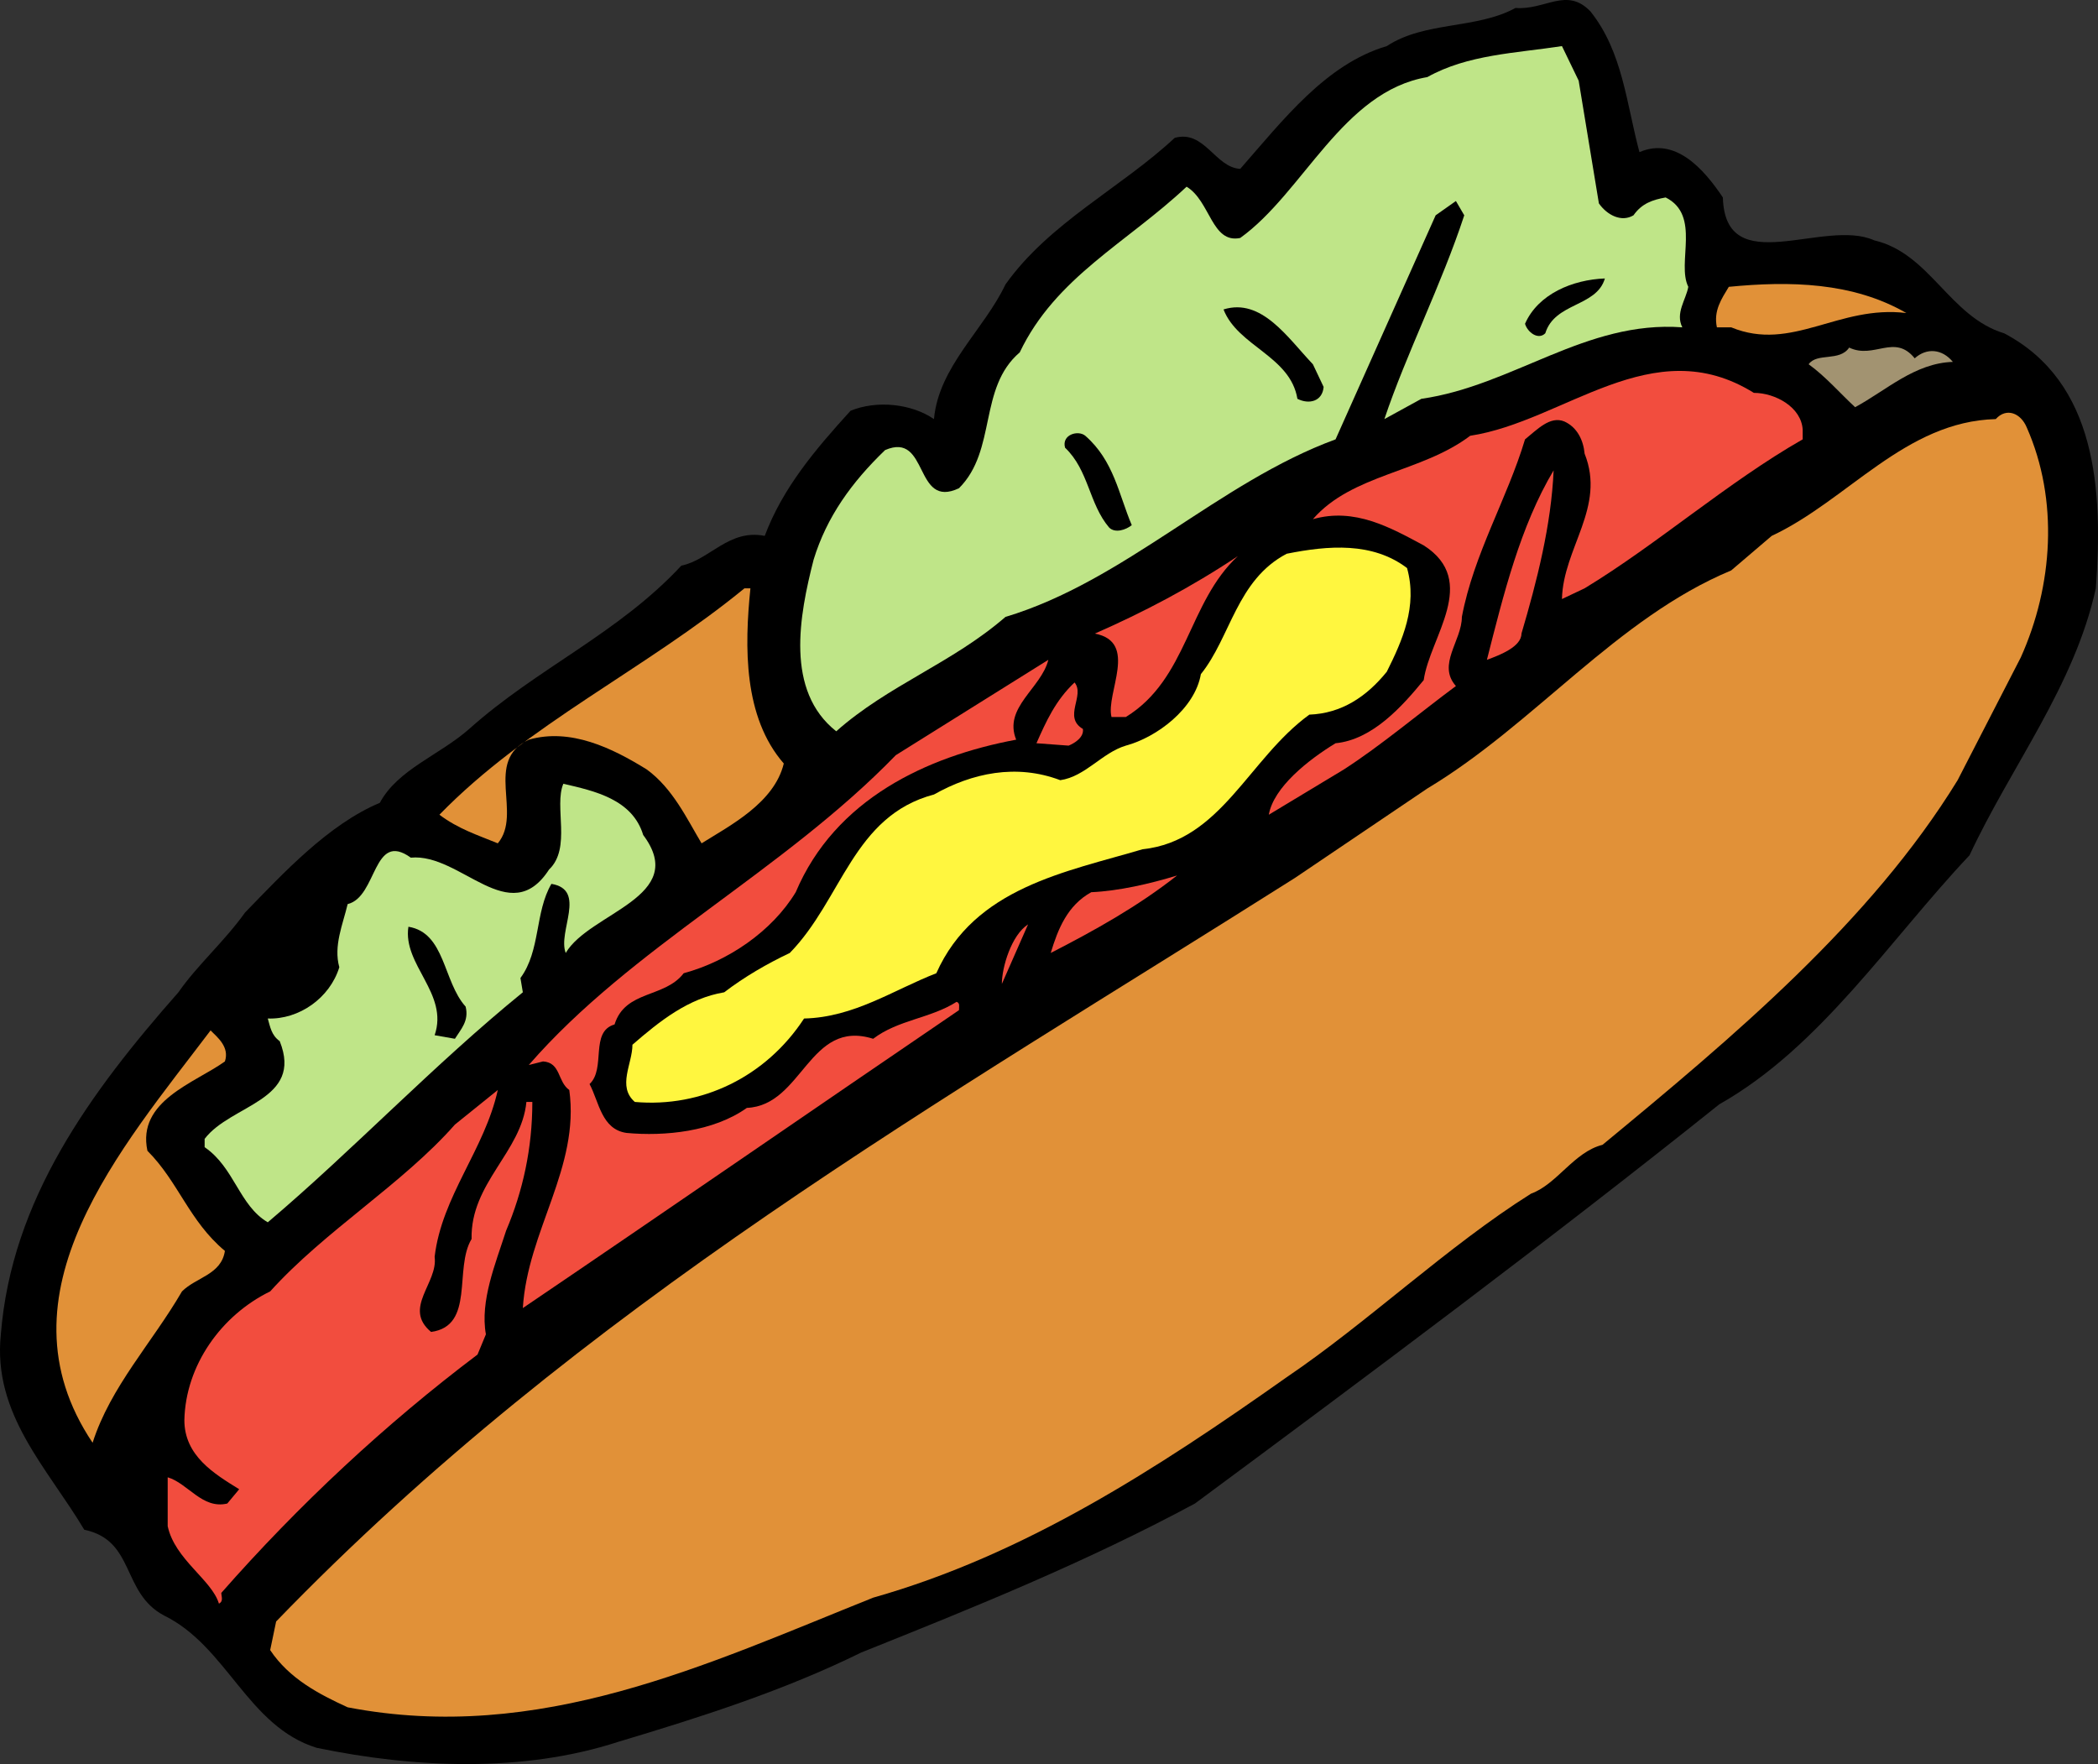 <svg xmlns="http://www.w3.org/2000/svg" width="223.195" height="187.669"><rect width="100%" height="100%" fill="#333333" stroke="none"/><path d="M174.41 16.186c3.802-1.648 6.844 1.777 8.876 4.82.254 8.875 10.777 2.153 16.101 4.563 5.957 1.394 7.985 8.113 13.817 9.887 9.89 5.199 10.523 16.734 9.761 27.132-2.28 10.395-9 18.891-13.437 28.399-8.496 9-15.848 20.41-26.625 26.496-17.746 14.2-37.274 28.777-55.781 42.469-11.535 6.21-23.453 11.031-35.496 15.847-8.243 4.059-16.989 6.848-25.864 9.508-10.14 3.297-21.68 2.79-32.074.633-7.355-2.281-9.508-10.773-16.226-14.07-4.567-2.41-3.043-7.989-8.497-9.13-3.93-6.593-9.761-12.296-8.875-20.788 1.141-14.328 9.508-25.739 18.891-36.387 2.031-2.918 4.82-5.324 7.098-8.496 4.058-4.18 8.875-9.379 14.328-11.66 1.902-3.551 6.34-5.07 9.508-7.86 7.226-6.468 15.847-10.144 22.566-17.37 3.043-.634 5.07-3.93 8.875-3.169 1.902-5.07 5.324-9.129 9.129-13.312 2.789-1.14 6.465-.762 8.875.887.504-5.579 5.324-9.508 7.605-14.325 4.692-6.593 12.297-10.27 18.004-15.593 3.168-.891 4.309 3.168 6.973 3.296 4.562-5.199 9.125-11.156 15.59-13.058C151.59 2.24 157.04 3.13 161.227.846c3.168.254 5.45-2.281 7.985.383 3.425 4.309 3.804 9.758 5.199 14.957"/><path fill="#bfe588" d="m167.946 8.58 2.152 13.06c.89 1.265 2.41 2.027 3.68 1.265.887-1.266 2.027-1.649 3.422-1.899 3.8 1.899 1.14 6.973 2.41 9.508-.254 1.395-1.398 2.79-.637 4.309-10.27-.762-18 6.21-27.761 7.605l-3.934 2.157c2.285-6.844 6.086-14.325 8.496-21.68l-.887-1.52-2.156 1.52-10.648 23.836c-12.426 4.562-22.442 15.086-35.118 18.89-5.703 4.942-12.425 7.227-18.003 12.168-5.45-4.308-3.93-12.297-2.407-18.254 1.395-4.566 4.055-8.242 7.606-11.664 4.691-2.027 3.043 6.34 7.86 4.059 4.058-4.059 2.03-10.652 6.464-14.453 3.805-7.988 11.41-11.664 17.75-17.625 2.535 1.523 2.664 6.086 5.707 5.453 6.719-4.82 10.902-15.594 19.902-17.113 4.309-2.41 9.383-2.54 14.325-3.297l1.777 3.676"/><path d="M170.735 29.624c-.887 3.046-5.324 2.535-6.34 5.832-.762.761-1.902-.125-2.156-1.012 1.394-3.172 5.07-4.692 8.496-4.82"/><path fill="#e19138" d="M202.81 33.303c-7.227-.89-12.173 4.184-18.638 1.52h-1.52c-.382-1.774.505-3.043 1.267-4.309 6.464-.633 13.183-.508 18.89 2.79"/><path d="M140.813 41.163c-.125 1.52-1.52 1.902-2.789 1.265-.758-4.562-6.336-5.578-7.86-9.508 4.06-1.265 6.848 3.043 9.508 5.832l1.141 2.41"/><path fill="#a29371" d="M207.754 38.499c-4.058.128-7.101 3.043-10.398 4.82-1.52-1.395-3.168-3.297-4.945-4.567.89-1.265 3.297-.253 4.312-1.773 2.664 1.266 4.817-1.523 6.973 1.14 1.266-1.14 2.914-1.015 4.058.38"/><path fill="#f24d3e" d="M191.778 45.725v1.016c-7.988 4.562-15.465 11.156-23.2 15.847l-2.41 1.141c.13-5.453 4.692-9.762 2.41-15.469-.128-1.394-.761-2.789-2.156-3.422-1.52-.632-2.914.887-4.183 1.903-1.902 6.34-5.45 12.168-6.719 18.89 0 2.536-2.66 5.07-.633 7.352-3.93 2.914-7.988 6.34-11.918 8.875l-7.988 4.816c.508-2.914 4.184-5.832 7.102-7.605 3.93-.379 7.097-3.93 9.379-6.719.636-4.566 5.96-10.523 0-14.328-3.547-1.902-7.352-4.055-11.79-2.789 4.184-4.816 11.54-4.945 16.735-8.875 10.015-1.52 19.398-11.281 30.176-4.563 2.28 0 5.07 1.524 5.195 3.93"/><path fill="#e19138" d="M208.262 82.999c-9.258 15.086-23.96 27.382-37.781 38.793-3.043.761-4.82 4.183-7.61 5.199-8.87 5.578-17.367 13.691-25.988 19.523-13.816 9.762-27.89 18.89-43.992 23.453-17.746 7.102-35.496 15.594-55.906 11.664-3.043-1.394-6.215-3.043-8.242-6.086l.633-3.043c32.582-33.722 70.742-55.273 108.394-79.109 4.692-3.168 9.383-6.336 14.074-9.508 11.41-6.847 20.157-18.129 32.328-23.199l4.309-3.676c8.117-3.804 14.2-12.172 23.836-12.425 1.14-1.266 2.664-.633 3.297.886 3.422 7.735 2.789 16.864-.633 24.469l-6.719 13.059"/><path d="M120.403 55.87c-.633.504-1.774.886-2.41.25-2.153-2.532-2.153-6.082-4.688-8.493-.383-1.394 1.395-1.902 2.153-1.269 3.043 2.664 3.55 6.215 4.945 9.512"/><path fill="#f24d3e" d="M165.282 50.038c-.254 5.832-1.774 11.789-3.422 17.367 0 1.394-2.281 2.281-3.676 2.789 1.774-6.973 3.547-14.2 7.098-20.156"/><path fill="#fff63f" d="M149.688 60.432c1.14 4.059-.508 7.735-2.156 11.031-2.153 2.66-4.817 4.434-8.238 4.563-6.465 4.691-9.383 13.437-17.75 14.324-8.114 2.41-17.875 4.059-21.934 13.188-4.563 1.773-8.746 4.691-14.07 4.816-4.059 6.211-10.903 9.508-18.004 8.875-1.899-1.648-.254-4.059-.254-6.086 2.918-2.535 5.96-4.945 9.762-5.578 2.156-1.648 4.566-3.043 6.976-4.184 5.578-5.703 6.719-14.578 15.34-16.859 4.055-2.285 8.746-3.297 13.437-1.523 2.66-.38 4.438-2.918 6.973-3.676 3.297-.887 7.352-3.93 7.984-7.606 3.172-3.933 3.805-10.015 9.13-12.808 4.437-.887 9.128-1.266 12.804 1.523"/><path fill="#f24d3e" d="M131.688 59.163c-5.328 4.945-5.328 13.058-11.918 17.117h-1.523c-.633-2.535 2.918-7.988-1.774-8.875 5.196-2.281 10.27-4.945 15.215-8.242"/><path fill="#e19138" d="M79.833 62.588c-.633 6.211-.758 13.692 3.55 18.637-1.011 4.184-5.703 6.59-8.746 8.492-1.523-2.535-3.043-5.832-5.832-7.859-3.676-2.281-8.113-4.438-12.55-3.168-4.817 2.281-.633 7.86-3.297 11.027-2.157-.886-4.184-1.52-6.211-3.043C56.126 77.038 68.68 71.21 79.2 62.588h.633"/><path fill="#f24d3e" d="M108.106 78.69c-9.508 1.773-19.27 6.336-23.453 16.227-2.535 4.183-7.227 7.351-11.918 8.62-2.027 2.66-6.211 1.774-7.356 5.45-2.66.762-.886 4.691-2.66 6.34 1.016 1.902 1.27 4.816 3.93 5.199 4.059.379 9.254-.129 12.805-2.664 5.957-.254 6.593-9.508 13.437-7.352 2.664-2.031 6.086-2.156 8.875-3.93.383.126.254.508.254.887-15.465 10.524-31.058 21.297-46.398 31.692.504-8.239 6.082-14.957 4.941-23.2-1.266-.886-.887-2.914-2.789-3.039l-1.52.38c10.903-12.551 27.004-20.54 39.047-32.962l16.227-10.144c-.758 3.043-4.816 5.07-3.422 8.496m7.098-1.14c.129.886-.887 1.519-1.52 1.773l-3.422-.254c1.012-2.281 2.028-4.563 4.055-6.465 1.14 1.395-1.266 3.676.887 4.945"/><path fill="#bfe588" d="M68.426 88.83c4.942 6.594-5.707 8.239-8.242 12.551-.887-2.28 2.281-6.718-1.523-7.351-1.774 3.039-1.14 7.097-3.293 10.015l.254 1.52c-9.512 7.734-18.004 16.734-27.133 24.469-3.043-1.774-3.547-5.832-6.719-7.989v-.886c2.79-3.676 10.524-4.059 7.988-10.395-.886-.633-1.015-1.523-1.27-2.41 3.298.125 6.595-2.156 7.61-5.453-.636-2.281.38-4.563.887-6.719 3.168-.758 2.66-7.86 6.719-4.941 5.324-.508 10.523 7.73 14.707 1.265 2.406-2.28.504-6.718 1.52-9.125 3.296.758 7.35 1.645 8.495 5.45"/><path fill="#f24d3e" d="M125.22 93.14c-4.184 3.296-8.747 5.831-13.438 8.241.762-2.535 1.777-5.07 4.312-6.464 2.914-.13 6.211-.887 9.125-1.778m-18.636 11.539c0-1.777 1.015-5.199 2.789-6.34l-2.79 6.34"/><path d="M49.536 107.088c.379 1.52-.508 2.407-1.14 3.422l-2.157-.379c1.523-4.441-3.422-7.484-2.79-11.539 3.93.633 3.677 5.832 6.087 8.496"/><path fill="#e19138" d="M23.926 112.92c-3.172 2.282-9.382 4.18-8.242 9.508 3.297 3.293 4.438 7.477 8.242 10.649-.382 2.535-3.043 2.789-4.566 4.308-3.168 5.453-7.606 10.145-9.508 16.102-10.648-15.848 3.172-31.442 12.55-43.867.763.761 2.032 1.777 1.524 3.3"/><path fill="#f24d3e" d="M46.239 133.71c.379 2.789-3.422 5.449-.38 7.988 4.692-.637 2.407-6.719 4.31-9.89-.13-5.958 5.324-9.255 5.832-14.579h.632c0 4.945-1.011 9.508-2.789 13.691-1.14 3.551-2.789 7.48-2.152 11.032l-.89 2.152c-9.762 7.356-19.016 15.977-27.258 25.356 0 .382.257.89-.254 1.14-.758-2.535-4.688-4.691-5.45-8.238v-5.2c2.157.637 3.676 3.426 6.34 2.79l1.266-1.52c-2.66-1.648-5.832-3.55-5.832-7.355.129-5.832 3.93-11.157 9.129-13.692 5.832-6.465 14.074-11.41 19.652-17.746l4.563-3.68c-1.395 6.34-5.957 11.286-6.72 17.75"/></svg>

